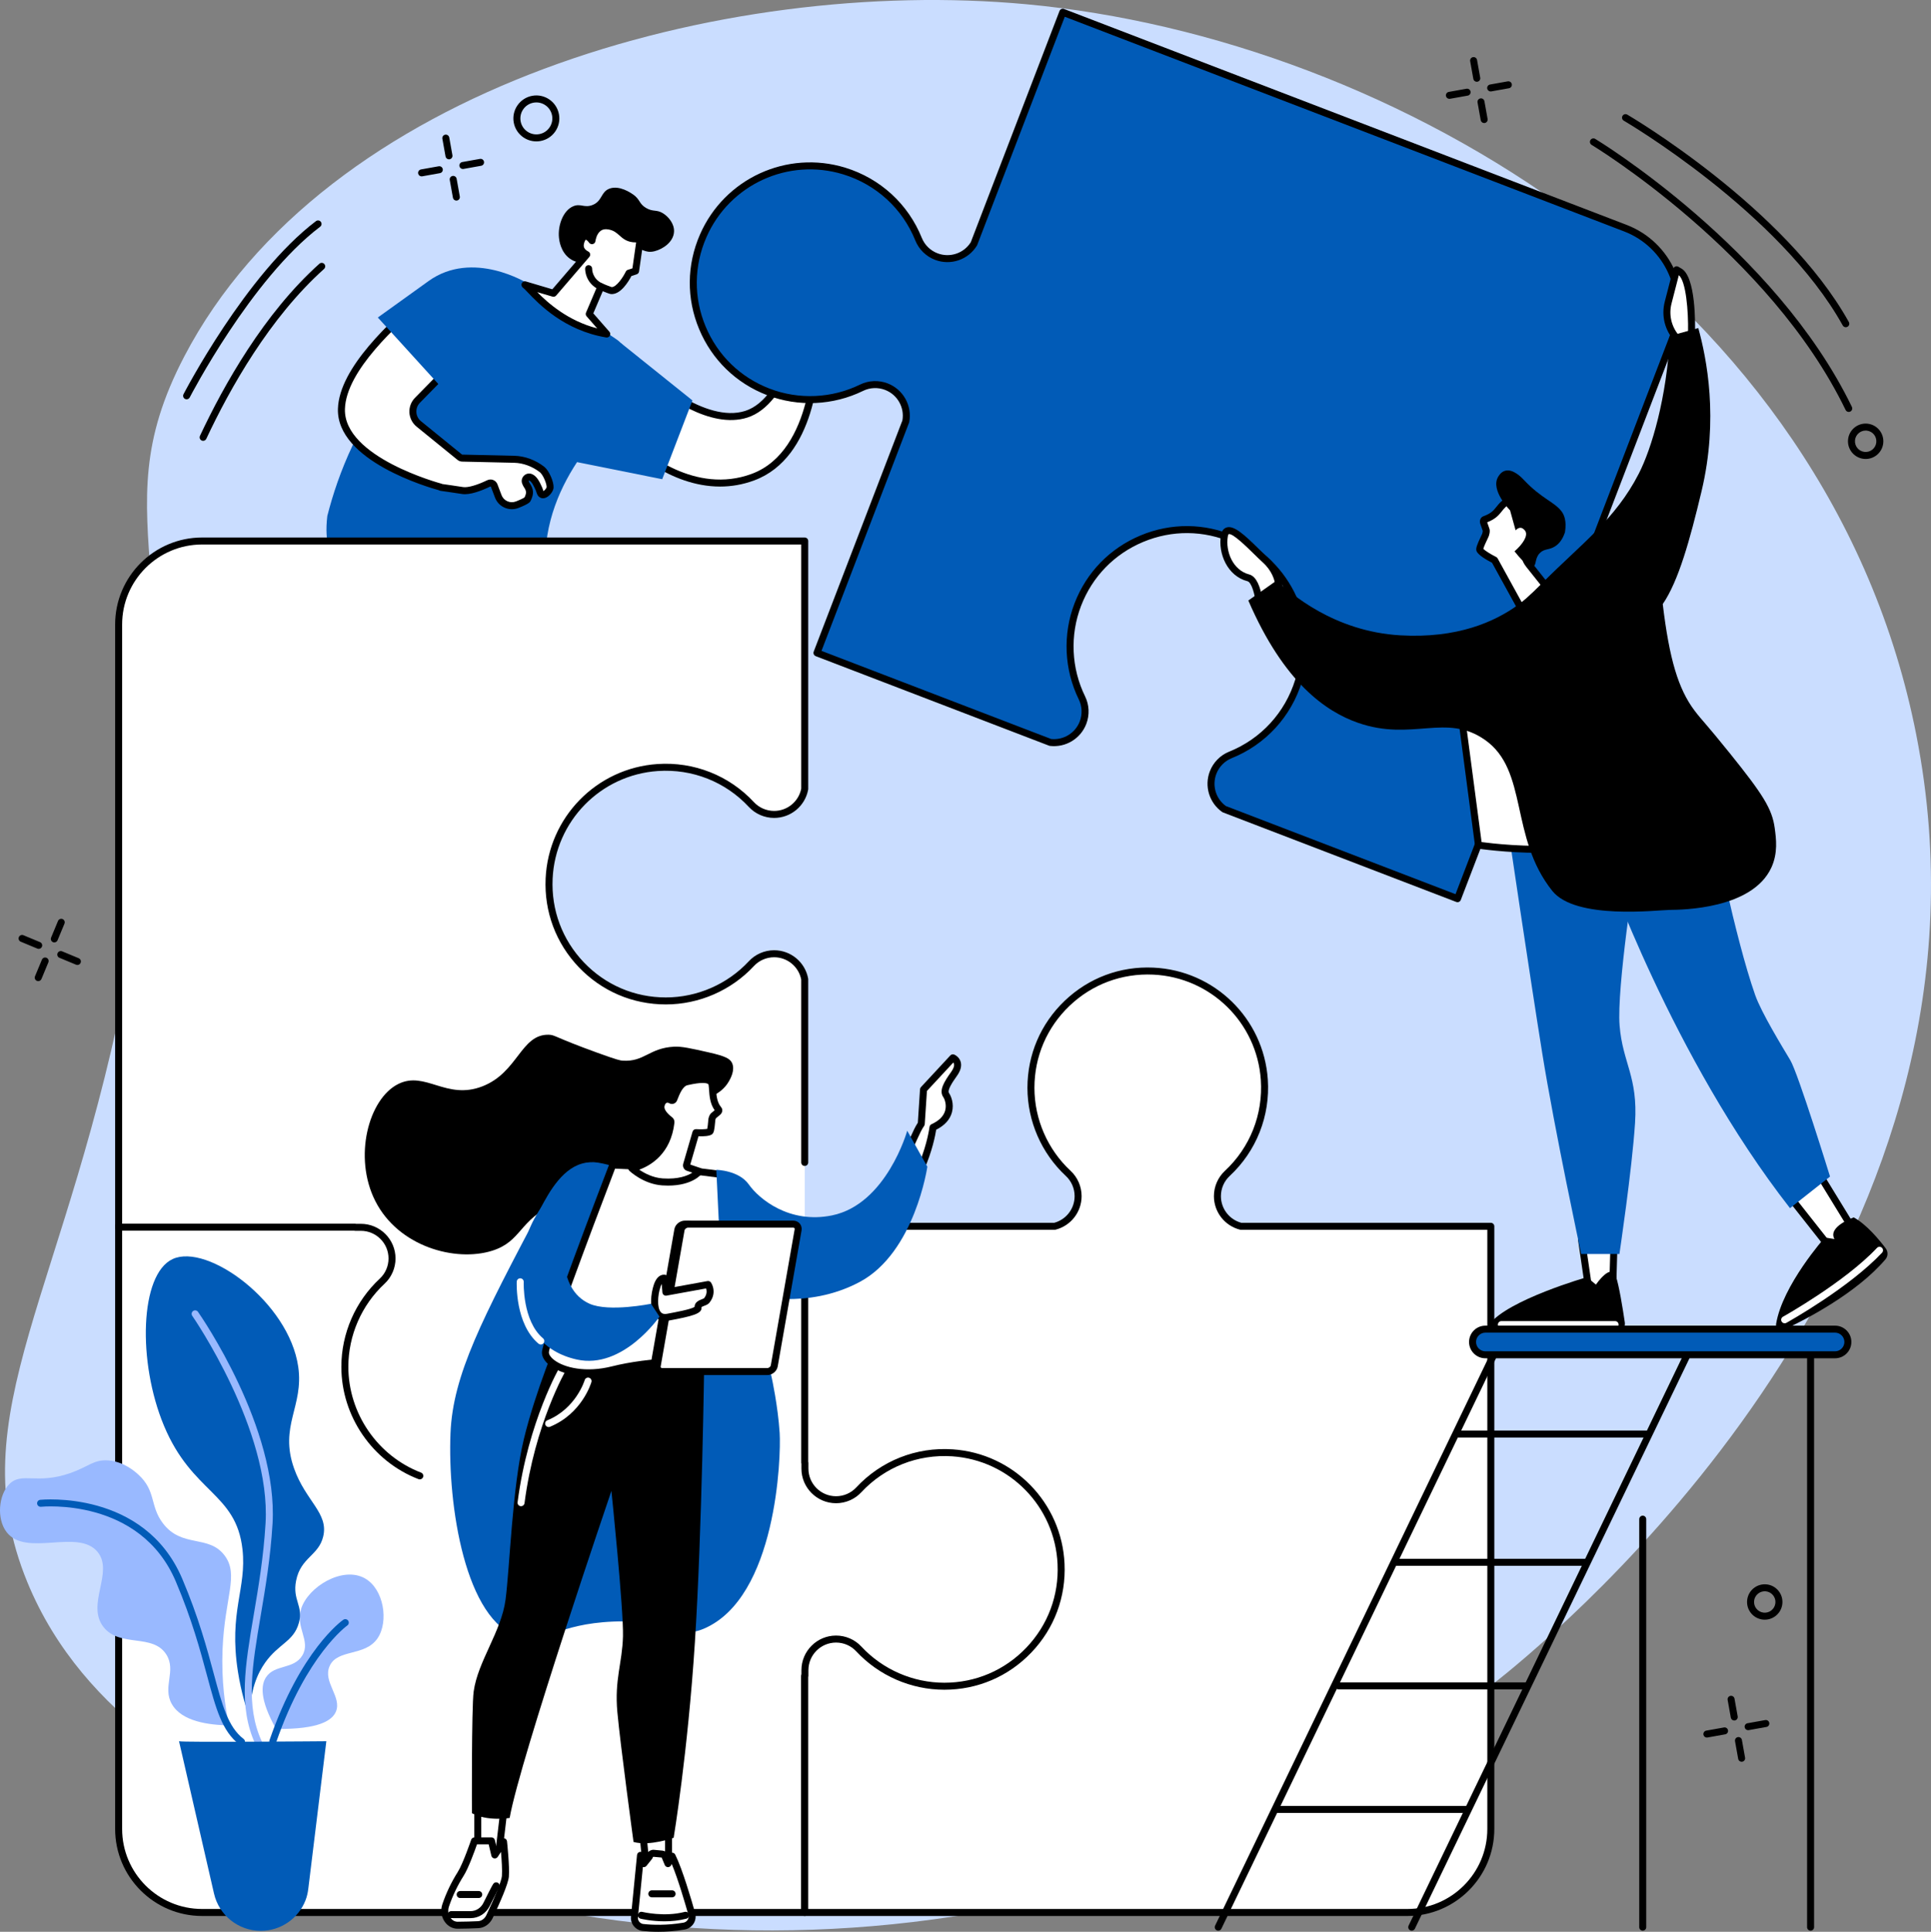 <?xml version="1.0" encoding="UTF-8"?> <svg xmlns="http://www.w3.org/2000/svg" id="Layer_2" viewBox="0 0 828.334 828.569"><rect x="0" y="0" width="828.334" height="828.569" fill="#808080" stroke="none"/><defs><style>.cls-1{fill:#fff;}.cls-2{fill:#015bb7;}.cls-3{fill:#caddff;}.cls-4{fill:#99b9ff;}</style></defs><g id="Illustration"><g id="Dedicated_team"><path class="cls-3" d="M822.028,315.21C784.853,126.102,597.799,16.399,440.266,1.821,309.755-10.256,139.311,37.48,79.068,152.847c-37.883,72.546,7.626,95.584-23.361,259.961-26.82,142.273-73.769,193.21-44.013,265.723,24.328,59.283,81.185,87.323,117.525,105.245,143.24,70.642,360.85,62.353,517.508-66.509,36.66-30.157,217.352-188.137,175.3-402.056Z"></path><g><g><g><path class="cls-1" d="M363.658,119.088l-19.021,15.881s-6.148,36.825-24.48,42.696-42.153-16.288-42.153-16.288l-7.029,29.16s24.024,24.54,52.079,14.09c28.055-10.45,27.096-55.593,27.096-55.593-.007,.032,6.998-.717,8.226-7.936,1.045-6.145-.557-9.312-.557-9.312,0,0,9.178-7.591,5.839-12.698Z"></path><path d="M308.888,208.691c-21.936,.002-38.782-16.898-38.985-17.105-.362-.369-.507-.898-.386-1.4l7.029-29.159c.124-.517,.515-.931,1.025-1.085,.509-.149,1.063-.024,1.454,.338,.231,.215,23.395,21.489,40.674,15.958,17.261-5.528,23.398-41.155,23.457-41.515,.059-.353,.243-.675,.518-.904l19.021-15.881c.329-.274,.759-.395,1.183-.332,.423,.062,.8,.304,1.034,.662,3.392,5.186-2.988,11.802-5.335,13.967,.463,1.534,1.042,4.612,.276,9.116-.965,5.677-5.045,7.87-7.39,8.673-.297,.102-.566,.186-.809,.255-.061,7.655-1.703,45.93-28.078,55.754-5.053,1.883-9.989,2.659-14.689,2.659Zm-36.254-18.64c3.803,3.55,25.462,22.27,49.896,13.17,26.723-9.954,26.129-53.715,26.121-54.156-.013-.633,.372-1.206,.964-1.432,.154-.06,.315-.092,.474-.098,.426-.053,5.812-.826,6.808-6.689,.934-5.49-.409-8.368-.423-8.396-.299-.621-.142-1.38,.388-1.819,1.762-1.461,5.917-5.691,6.013-8.935l-16.857,14.073c-.882,4.859-7.457,37.577-25.404,43.325-16.099,5.152-35.614-9.773-41.734-14.95l-6.245,25.907Z"></path></g><path d="M348.803,147.022c-.531,0-1.046-.282-1.318-.782-.397-.727-.129-1.638,.599-2.035,.024-.013,2.897-1.64,2.743-4.053-.114-1.794,.431-3.651,1.576-5.371,.265-.397,.447-.835,.542-1.291l-4.496,2.946c-.693,.454-1.623,.26-2.077-.433-.454-.693-.261-1.623,.432-2.077l6.622-4.339c.416-.273,.941-.32,1.399-.13,.459,.191,.793,.598,.893,1.085l.168,.827c.361,1.774,.01,3.575-.987,5.073-.542,.815-1.169,2.087-1.079,3.52,.274,4.33-4.114,6.774-4.301,6.877-.228,.124-.474,.183-.717,.183Z"></path></g><path class="cls-2" d="M222.969,120.651c9.317,3.202,12.718,5.309,41.544,24.952,7.046,4.801,9.924,19.25,6.261,26.948-6.619,5.429-38.56,32.701-36.79,70.836,.251,5.411,1.215,11.779,3.614,18.813-4.146,.492-10.235,.695-17.039-1.212-11.297-3.167-14.159-9.235-21.973-13.836-20.67-12.17-42.337,5.742-53.654-5.348-3.022-2.961-5.941-8.611-4.524-20.503,2.316-9.143,5.735-19.438,10.858-30.281,13.885-29.393,33.619-48.722,47.443-59.945,4.274-3.6,13.278-14.2,24.261-10.425Z"></path><path class="cls-2" d="M297.03,171.757s-18.065-14.501-30.747-24.66l-21.364,50.586,39.148,7.859,12.963-33.785Z"></path><g><path class="cls-1" d="M232.598,201.441c-.022-.018-.045-.036-.067-.054-3.341-2.616-7.68-4.292-11.892-4.389l-22.464-.512c-.349-.024-.683-.155-.955-.376l-17.577-14.284c-3.139-2.551-3.404-7.25-.57-10.137l15.879-16.179c.384-.391,.555-.943,.46-1.483l-5.401-30.732c-.239-1.361-1.915-1.883-2.882-.896-7.144,7.3-40.009,32.083-40.667,52.964-.697,22.138,42.407,33.512,42.407,33.512,0,0,.117,.138,.377,.176,0,0,5.831,.815,9.169,1.346,3.222,.513,8.557-1.773,11.245-3.067,.898-.432,1.971-.005,2.324,.927l1.75,4.62c1.236,3.264,4.904,4.87,8.152,3.591,2.174-.857,4.139-1.794,4.389-2.301,1.257-2.554,1.18-3.929-.391-6.232-.057-.083-.108-.174-.149-.266l-.295-.67c-.64-1.451,.879-2.905,2.304-2.21,1.558,.761,2.486,2.808,3.407,4.805,.298,.647,.49,1.592,.787,2.037,1.253,1.881,3.971-1.213,4.032-2.535,.099-2.125-1.726-6.293-3.37-7.654Z"></path><path d="M219.575,218.409c-1.068,0-2.134-.223-3.141-.669-1.908-.844-3.365-2.383-4.104-4.333l-1.75-4.62c-.021-.054-.058-.092-.11-.113-.055-.021-.108-.02-.161,.006-3.648,1.759-8.719,3.741-12.131,3.197-3.286-.523-9.083-1.333-9.141-1.342-.339-.048-.611-.159-.82-.283-4.034-1.1-43.96-12.559-43.255-34.937,.56-17.803,23.109-37.828,35.223-48.587,2.588-2.299,4.633-4.115,5.87-5.379,.842-.86,2.079-1.171,3.228-.817,1.151,.356,1.995,1.315,2.204,2.503l5.401,30.732c.178,1.013-.146,2.057-.867,2.792l-15.879,16.18c-1.071,1.092-1.613,2.533-1.527,4.06,.086,1.527,.787,2.898,1.974,3.863l17.576,14.284c.031,.025,.07,.041,.109,.043l22.398,.509c4.433,.102,9.092,1.818,12.783,4.709l.099,.079c1.985,1.642,4.033,6.289,3.913,8.878-.071,1.523-1.839,3.922-3.726,4.445-1.212,.335-2.351-.094-3.053-1.147-.283-.425-.455-.953-.621-1.464-.088-.27-.174-.547-.28-.776-.83-1.799-1.647-3.571-2.703-4.087-.042-.018-.129-.061-.231,.036-.099,.095-.062,.177-.043,.221l.295,.669c1.886,2.771,2.012,4.724,.513,7.767-.226,.46-.604,1.23-5.184,3.034-.927,.365-1.894,.548-2.859,.548Zm-9.177-12.748c.403,0,.806,.075,1.186,.228,.829,.331,1.486,1,1.803,1.836l1.75,4.62c.452,1.193,1.344,2.136,2.512,2.652,1.177,.521,2.485,.547,3.686,.073,2.281-.898,3.35-1.494,3.675-1.736,.939-1.957,.86-2.758-.366-4.555-.111-.166-.207-.336-.284-.512l-.293-.664c-.548-1.243-.271-2.654,.708-3.595,.98-.943,2.403-1.169,3.626-.569,2.017,.984,3.062,3.249,4.073,5.44,.205,.444,.334,.84,.447,1.19,.057,.176,.135,.414,.199,.579,.506-.277,1.276-1.23,1.355-1.658,.074-1.62-1.564-5.344-2.83-6.393l-.001-.001,.956-1.155-.974,1.142c-3.21-2.515-7.22-3.998-11.02-4.085l-22.464-.512c-.728-.048-1.35-.293-1.866-.711l-17.577-14.285c-1.824-1.482-2.945-3.677-3.077-6.023-.132-2.346,.736-4.652,2.382-6.33l15.879-16.179c.044-.045,.065-.109,.053-.172l-5.401-30.733c-.006-.033-.021-.121-.137-.156-.115-.037-.171,.023-.196,.05-1.311,1.339-3.39,3.185-6.022,5.523-11.777,10.459-33.697,29.927-34.217,46.438-.652,20.706,40.871,31.903,41.291,32.015l.511,.184c1.245,.175,6.012,.849,8.889,1.307,2.004,.317,5.878-.779,10.358-2.938,.437-.21,.913-.315,1.389-.315Z"></path></g><path class="cls-2" d="M162.071,136.185s13.061-9.352,21.68-15.577c19.128-13.814,42.626,.981,42.626,.981l-36.148,45.545-28.157-30.949Z"></path><g><path d="M250.045,112.845c-2.788-.267-4.48-1.117-5.588-1.907-4.005-2.855-4.56-7.881-4.672-8.888-.575-5.196,1.678-11.717,6.115-13.586,3.195-1.346,4.74,.893,8.369-.576,4.119-1.668,3.434-5.576,7.143-6.971,4.271-1.606,9.266,1.867,10.164,2.492,3.082,2.144,2.469,3.955,5.52,5.764,3.115,1.845,4.489,.562,7.31,2.316,2.241,1.393,4.898,4.394,4.729,7.894-.211,4.394-4.771,7.485-8.363,8.371-4.312,1.063-5.235-1.545-10.276-1.642-8.736-.168-11.507,7.588-20.451,6.733Z"></path><g><path class="cls-1" d="M252.761,134.68l5.001-11.744c.404,.195,3.907,1.633,4.382,1.681,3.84,.385,7.648-7.464,7.648-7.464l2.847-.918,1.984-13.901c-7.85,1.049-7.034-4.321-13.458-5.418-6.424-1.097-7.232,6.316-7.232,6.316,0,0-3.009-4.456-4.655,.132-1.243,3.465,.853,5.051,2.389,5.846l-14.231,16.577s-10.306-3.02-12.278-3.637c2.266,1.281,13.311,17.475,35.117,21.109l-7.514-8.579Z"></path><path d="M260.276,144.759c-.082,0-.165-.007-.247-.02-18.097-3.017-28.999-14.462-33.654-19.349-.787-.827-1.68-1.764-1.96-1.938-.642-.398-.91-1.226-.596-1.912,.314-.688,1.068-1.049,1.788-.821,1.588,.497,8.744,2.601,11.323,3.357l12.493-14.554c-2.603-2.183-2.146-5.023-1.557-6.665,.665-1.851,1.684-2.875,3.03-3.044,.832-.105,1.599,.164,2.245,.566,.494-1.266,1.319-2.719,2.682-3.747,1.541-1.162,3.423-1.562,5.595-1.193,3.195,.545,4.913,2.075,6.293,3.305,1.702,1.515,2.93,2.612,6.714,2.106,.467-.068,.934,.097,1.264,.431,.331,.333,.486,.803,.419,1.268l-1.984,13.9c-.081,.567-.478,1.04-1.024,1.216l-2.251,.726c-1.164,2.232-4.656,8.158-8.854,7.722-.533-.054-2.198-.704-3.437-1.213l-4.047,9.504,6.893,7.87c.417,.476,.49,1.165,.182,1.719-.268,.48-.773,.769-1.31,.769Zm-29.819-19.461c4.678,4.731,13.131,12.27,25.716,15.554l-4.54-5.184c-.379-.434-.477-1.046-.252-1.576l5.001-11.743c.161-.377,.469-.672,.853-.816,.384-.144,.811-.126,1.18,.054,.387,.185,3.306,1.371,3.939,1.543,.024,.002,.049,.002,.074,.002,1.907,0,4.694-3.911,6.015-6.633,.179-.368,.5-.647,.889-.773l1.955-.63,1.588-11.129c-.04,.001-.08,.001-.119,.001-3.689,0-5.455-1.572-7.04-2.984-1.318-1.174-2.456-2.188-4.803-2.588-1.338-.229-2.408-.024-3.272,.623-1.851,1.387-2.213,4.352-2.217,4.381-.072,.624-.525,1.139-1.135,1.288-.61,.143-1.248-.096-1.599-.615-.456-.665-1.163-1.257-1.429-1.281,.009,.015-.262,.221-.57,1.08-.676,1.883-.193,3.044,1.667,4.008,.407,.211,.695,.597,.783,1.046,.087,.45-.036,.915-.334,1.263l-14.23,16.577c-.384,.448-.994,.63-1.56,.463-.235-.069-3.437-1.008-6.558-1.929Z"></path></g><path d="M257.761,124.437c-.207,0-.418-.043-.619-.134-6.257-2.842-6.144-8.855-6.136-9.11,.026-.827,.734-1.515,1.546-1.452,.825,.025,1.474,.713,1.453,1.537-.003,.198-.007,4.302,4.377,6.293,.754,.343,1.088,1.232,.746,1.986-.251,.554-.796,.88-1.367,.88Z"></path></g></g><g><g><path class="cls-1" d="M455.158,670.773c-1.16-25.246-21.345-45.919-46.56-47.632-15.892-1.08-30.334,5.256-40.216,15.89-2.514,2.705-6.049,4.226-9.742,4.226-7.378,0-13.359-5.981-13.359-13.359v-2.48h-.081v-101.436h-101.436v.065h-2.479c-7.379,0-13.359,5.981-13.359,13.36,0,3.693,1.521,7.228,4.226,9.742,10.634,9.882,16.97,24.324,15.891,40.216-1.714,25.215-22.386,45.399-47.632,46.56-28.753,1.321-52.48-21.599-52.48-50.061,0-14.503,6.162-27.566,16.01-36.717,2.705-2.513,4.226-6.048,4.226-9.74,0-7.378-5.981-13.36-13.36-13.36h-2.478v-.065H50.89v258.492c0,19.783,16.037,35.819,35.819,35.819H345.2v-101.436h.081v-2.479c0-7.378,5.981-13.36,13.359-13.36,3.692,0,7.228,1.521,9.74,4.225,9.151,9.848,22.214,16.01,36.717,16.01,28.462,0,51.382-23.726,50.061-52.479Z"></path><path d="M345.2,821.793H86.709c-20.578,0-37.319-16.741-37.319-37.319v-258.492c0-.828,.671-1.5,1.5-1.5s1.5,.672,1.5,1.5v258.492c0,18.924,15.396,34.319,34.319,34.319H343.7v-99.936c0-.828,.671-1.5,1.5-1.5s1.5,.672,1.5,1.5v101.436c0,.828-.671,1.5-1.5,1.5Z"></path></g><g><path class="cls-1" d="M532.299,525.982c-5.781-1.47-10.063-6.694-10.063-12.933,0-3.692,1.522-7.228,4.227-9.742,10.634-9.882,16.97-24.324,15.89-40.216-1.714-25.215-22.386-45.399-47.632-46.56-28.753-1.321-52.478,21.599-52.478,50.061,0,14.503,6.162,27.566,16.01,36.717,2.704,2.513,4.225,6.048,4.225,9.74,0,6.239-4.282,11.463-10.063,12.933h-107.212v101.436h.081v2.48c0,7.378,5.981,13.359,13.359,13.359,3.693,0,7.229-1.522,9.742-4.226,9.882-10.634,24.324-16.97,40.216-15.89,25.215,1.713,45.399,22.386,46.56,47.632,1.321,28.753-21.599,52.479-50.061,52.479-14.503,0-27.565-6.162-36.717-16.01-2.513-2.704-6.048-4.225-9.74-4.225-7.378,0-13.359,5.981-13.359,13.36v2.479h-.081v101.436h258.492c19.782,0,35.819-16.037,35.819-35.819v-258.492h-107.213Z"></path><path d="M603.693,821.793H345.2c-.829,0-1.5-.672-1.5-1.5v-101.436c0-.171,.028-.335,.081-.487v-1.992c0-8.193,6.666-14.859,14.859-14.859,4.111,0,8.062,1.715,10.839,4.703,9.172,9.87,22.155,15.531,35.618,15.531,13.41,0,25.897-5.342,35.162-15.042,9.259-9.694,14.018-22.433,13.4-35.868-1.133-24.668-20.549-44.531-45.163-46.204-14.766-.992-28.98,4.617-39.016,15.415-2.779,2.99-6.73,4.705-10.841,4.705-8.193,0-14.859-6.666-14.859-14.859v-2.017c-.052-.146-.081-.302-.081-.464v-101.436c0-.828,.671-1.5,1.5-1.5h107.019c5.165-1.397,8.757-6.072,8.757-11.433,0-3.28-1.365-6.43-3.746-8.642-10.479-9.737-16.489-23.52-16.489-37.816,0-14.237,5.672-27.495,15.97-37.331,10.293-9.831,23.821-14.894,38.077-14.227,26.192,1.203,47.283,21.82,49.059,47.956,1.065,15.666-4.9,30.762-16.365,41.416-2.381,2.213-3.748,5.363-3.748,8.644,0,5.36,3.592,10.036,8.757,11.433h107.019c.829,0,1.5,.672,1.5,1.5v258.492c0,20.578-16.741,37.319-37.319,37.319Zm-256.992-3h256.992c18.924,0,34.319-15.396,34.319-34.319v-256.992h-105.713c-.124,0-.248-.016-.37-.046-6.591-1.676-11.194-7.592-11.194-14.387,0-4.11,1.715-8.062,4.706-10.841,10.799-10.035,16.417-24.256,15.414-39.016-1.673-24.613-21.537-44.029-46.204-45.163-13.433-.607-26.173,4.141-35.867,13.401-9.7,9.265-15.043,21.752-15.043,35.161,0,13.464,5.661,26.445,15.531,35.618,2.989,2.777,4.704,6.729,4.704,10.839,0,6.795-4.603,12.711-11.194,14.387-.121,.03-.245,.046-.37,.046h-105.712v99.473c.052,.146,.081,.302,.081,.464v2.481c0,6.539,5.32,11.859,11.859,11.859,3.28,0,6.43-1.366,8.644-3.748,10.654-11.466,25.748-17.441,41.416-16.364,26.136,1.775,46.753,22.866,47.956,49.059,.655,14.263-4.397,27.785-14.228,38.077-9.836,10.299-23.094,15.971-37.331,15.971-14.294,0-28.078-6.01-37.815-16.488-2.212-2.381-5.362-3.746-8.642-3.746-6.539,0-11.859,5.32-11.859,11.859v2.479c0,.171-.028,.335-.081,.487v99.449Z"></path></g><g><path class="cls-1" d="M282.116,329.203c15.892-1.08,30.334,5.256,40.216,15.89,2.514,2.705,6.05,4.226,9.742,4.226,6.542,0,11.976-4.705,13.126-10.915v-106.362H86.709c-19.782,0-35.819,16.037-35.819,35.82v258.491h101.436v.065h2.478c7.379,0,13.36,5.981,13.36,13.36,0,3.692-1.52,7.227-4.226,9.74-9.848,9.151-16.01,22.213-16.01,36.717,0,28.462,23.727,51.381,52.48,50.061,25.246-1.16,45.918-21.345,47.632-46.56,1.079-15.892-5.257-30.334-15.891-40.216-2.704-2.514-4.226-6.049-4.226-9.742,0-7.378,5.98-13.36,13.359-13.36h2.479v-.065h101.436v-106.361c-1.15-6.209-6.584-10.915-13.126-10.915-3.692,0-7.228,1.52-9.74,4.225-9.151,9.848-22.214,16.01-36.717,16.01-28.462,0-51.382-23.726-50.06-52.478,1.16-25.247,21.345-45.919,46.56-47.632Z"></path><path d="M180.079,634.534c-.179,0-.36-.032-.538-.1-19.805-7.607-33.111-26.977-33.111-48.198,0-14.296,6.01-28.079,16.489-37.816,2.381-2.213,3.747-5.362,3.747-8.642,0-6.54-5.32-11.86-11.86-11.86h-2.478c-.152,0-.298-.022-.437-.065H50.89c-.829,0-1.5-.672-1.5-1.5V267.863c0-20.578,16.741-37.32,37.319-37.32H345.2c.829,0,1.5,.672,1.5,1.5v106.362c0,.092-.008,.184-.025,.273-1.304,7.034-7.444,12.141-14.601,12.141-4.111,0-8.062-1.715-10.841-4.705-10.035-10.8-24.252-16.416-39.016-15.415-24.613,1.673-44.029,21.536-45.163,46.204-.618,13.435,4.142,26.174,13.4,35.868,9.265,9.7,21.752,15.042,35.162,15.042,13.463,0,26.446-5.661,35.618-15.531,2.777-2.988,6.728-4.703,10.839-4.703,7.157,0,13.297,5.106,14.601,12.141,.017,.09,.025,.182,.025,.273v78.601c0,.828-.671,1.5-1.5,1.5s-1.5-.672-1.5-1.5v-78.459c-1.091-5.545-5.96-9.556-11.626-9.556-3.28,0-6.43,1.365-8.642,3.746-9.738,10.479-23.521,16.488-37.815,16.488-14.237,0-27.495-5.672-37.331-15.971-9.831-10.292-14.883-23.814-14.228-38.076,1.204-26.193,21.82-47.284,47.956-49.06,15.663-1.072,30.761,4.9,41.416,16.364,2.213,2.382,5.364,3.748,8.644,3.748,5.667,0,10.535-4.011,11.626-9.556v-104.721H86.709c-18.924,0-34.319,15.396-34.319,34.32v256.991h99.937c.152,0,.298,.022,.436,.065h2.042c8.194,0,14.86,6.666,14.86,14.86,0,4.11-1.715,8.061-4.705,10.839-9.87,9.172-15.531,22.153-15.531,35.618,0,19.988,12.533,38.232,31.188,45.397,.773,.297,1.159,1.165,.862,1.939-.23,.597-.798,.962-1.401,.962Z"></path></g></g><g><g><path class="cls-2" d="M697.227,97.855L455.892,5.252l-38.103,99.302c-3.298,5.385-10.057,7.831-16.165,5.488-3.447-1.323-6.204-4.011-7.582-7.436-5.417-13.468-16.63-24.558-31.854-29.243-24.155-7.433-50.406,4.636-60.533,27.791-11.534,26.371,1.365,56.733,27.938,66.929,13.54,5.196,27.943,4.122,40.015-1.794,3.315-1.625,7.16-1.778,10.607-.455,6.108,2.344,9.495,8.684,8.345,14.893l-38.103,99.301,100.096,38.408c5.924,.699,11.794-2.645,14.029-8.47,1.323-3.447,1.169-7.292-.455-10.607-5.916-12.071-6.989-26.474-1.794-40.015,10.196-26.572,40.558-39.472,66.929-27.938,23.155,10.127,35.224,36.378,27.791,60.533-4.685,15.224-15.774,26.438-29.242,31.855-3.426,1.378-6.113,4.134-7.436,7.581-2.235,5.825-.108,12.236,4.762,15.68l100.097,38.408,92.603-241.335c7.087-18.47-2.14-39.188-20.61-46.274Z"></path><path d="M625.234,386.965c-.182,0-.364-.033-.538-.1l-100.097-38.409c-.116-.045-.227-.103-.328-.176-5.553-3.925-7.731-11.098-5.297-17.441,1.472-3.838,4.489-6.912,8.277-8.435,13.678-5.5,24.017-16.765,28.368-30.904,7.255-23.578-4.334-48.821-26.958-58.718-12.322-5.389-25.92-5.509-38.288-.337-12.375,5.175-21.836,14.919-26.64,27.438-4.823,12.57-4.189,26.72,1.74,38.818,1.795,3.664,1.98,7.967,.508,11.805-2.435,6.345-8.85,10.221-15.605,9.422-.123-.015-.245-.044-.362-.089l-100.096-38.408c-.773-.297-1.16-1.164-.863-1.938l38.052-99.17c.968-5.568-2.141-11.057-7.431-13.087-3.062-1.175-6.492-1.028-9.41,.401-12.846,6.294-27.867,6.968-41.213,1.848-13.292-5.101-23.638-15.146-29.132-28.284-5.491-13.131-5.364-27.566,.357-40.646,10.508-24.023,37.312-36.327,62.35-28.624,15.007,4.618,26.964,15.596,32.804,30.117,1.213,3.017,3.666,5.42,6.727,6.595,5.291,2.027,11.273,.03,14.278-4.757L454.491,4.715c.143-.372,.427-.671,.79-.833,.363-.163,.776-.173,1.148-.03l241.335,92.603c19.212,7.372,28.845,29,21.473,48.212l-92.603,241.335c-.143,.372-.427,.671-.79,.833-.194,.087-.402,.13-.61,.13Zm-99.379-41.24l98.516,37.803,92.066-239.935c6.779-17.668-2.079-37.558-19.747-44.337L456.755,7.19l-37.566,97.902c-.033,.086-.073,.168-.121,.246-3.738,6.102-11.3,8.668-17.982,6.104-3.837-1.472-6.912-4.488-8.435-8.276-5.501-13.678-16.765-24.019-30.904-28.369-23.577-7.254-48.822,4.335-58.718,26.959-5.39,12.322-5.509,25.92-.338,38.287,5.175,12.376,14.919,21.837,27.439,26.641,12.57,4.822,26.719,4.188,38.818-1.74,3.664-1.795,7.966-1.98,11.805-.509,6.682,2.564,10.586,9.531,9.283,16.566-.017,.09-.042,.179-.075,.264l-37.565,97.901,98.515,37.802c5.314,.547,10.351-2.532,12.271-7.537,1.174-3.062,1.028-6.492-.402-9.41-6.295-12.846-6.968-27.867-1.847-41.213,5.1-13.292,15.145-23.637,28.283-29.131,13.131-5.491,27.567-5.366,40.648,.357,24.022,10.507,36.328,37.311,28.623,62.349-4.618,15.009-15.595,26.966-30.116,32.805-3.017,1.214-5.42,3.665-6.595,6.726-1.92,5.005-.242,10.657,4.08,13.812Z"></path></g><g><g><g><polygon class="cls-1" points="692.339 533.675 691.746 554.691 681.779 554.691 678.43 531.714 692.339 533.675"></polygon><path d="M691.746,556.192h-9.966c-.745,0-1.377-.547-1.484-1.283l-3.349-22.978c-.068-.468,.088-.94,.421-1.275,.333-.334,.804-.493,1.272-.427l13.908,1.961c.756,.106,1.312,.765,1.29,1.527l-.593,21.017c-.023,.812-.688,1.458-1.5,1.458Zm-8.669-3h7.21l.514-18.219-10.598-1.494,2.873,19.713Z"></path></g><path d="M640.898,571.927h51.71c2.693,0,4.76-2.147,4.368-4.811-.89-6.045-2.461-15.734-3.816-19.736-2.024-5.978-8.567,3.606-8.567,3.606l-3.832-3.196s-34.078,9.757-41.903,20.266c-1.26,1.692-.07,3.871,2.04,3.871Z"></path><path class="cls-1" d="M692.816,569.644h-48.766c-.829,0-1.5-.672-1.5-1.5s.671-1.5,1.5-1.5h48.766c.829,0,1.5,.672,1.5,1.5s-.671,1.5-1.5,1.5Z"></path><g><polygon class="cls-1" points="766.226 511.327 785.178 535.331 795.209 527.812 778.983 501.332 766.226 511.327"></polygon><path d="M785.179,536.831c-.444,0-.883-.196-1.178-.57l-18.953-24.005c-.247-.314-.359-.712-.312-1.107,.047-.397,.251-.757,.564-1.003l12.757-9.994c.336-.264,.769-.371,1.191-.296,.421,.076,.79,.328,1.013,.692l16.226,26.48c.405,.66,.24,1.52-.379,1.984l-10.03,7.519c-.27,.202-.585,.3-.899,.3Zm-16.843-25.253l17.113,21.676,7.767-5.822-14.633-23.881-10.247,8.027Z"></path></g><path d="M765.144,570.391c8.687-4.056,31.034-15.413,43.663-30.246,1.138-1.336,1.165-3.288,.11-4.69-2.69-3.578-8.144-10.207-13.709-13.286,0,0-11.323,3.937-8.287,9.276l-4.127-.664s-18.239,20.493-20.919,37.168c-.293,1.825,1.593,3.224,3.268,2.442Z"></path><path class="cls-1" d="M765.567,567.58c-.527,0-1.038-.277-1.312-.77-.403-.724-.143-1.638,.581-2.04,.264-.146,26.535-14.85,40.323-29.524,.567-.603,1.516-.634,2.121-.066,.604,.566,.633,1.517,.066,2.12-14.111,15.018-39.957,29.482-41.05,30.091-.231,.129-.481,.189-.728,.189Z"></path><path class="cls-2" d="M646.968,355.803s9.278,62.804,14.587,95.83c5.309,33.026,16.723,86.229,16.723,86.229h16.399s5.402-36.131,6.701-56.157c1.299-20.026-5.31-25.686-6.622-41.803-1.311-16.118,6.881-68.222,6.881-68.222l-24.302-23.751-30.367,7.875Z"></path><path class="cls-2" d="M688.145,369.695s29.088,83.696,79.706,148.507l17.17-13.557s-13.634-44.158-17.008-49.838-12.414-20.362-15.124-28.078c-8.793-25.032-18.118-72.778-18.118-72.778l-46.626,15.743Z"></path></g><g><g><path class="cls-1" d="M655.892,242.216c-2.29-2.925-1.55-4.5-1.056-4.56,.457-.056,3.265-1.038,4.181-1.665,2.184-1.493,3.127-3.915,2.105-5.409-.547-.8-1.547-1.168-2.692-1.112,.747-3.579-.086-5.432-.65-8.022-1.944-8.928-9.642-8.049-12.72-5.302-2.686,2.397-2.795,4.725-8.226,6.693-.52,.189-.599,.931-.39,1.441l1.012,2.887c.235,.572-.04,1.877-.302,2.445-.81,1.757-2.667,5.416-2.364,6.205,.59,1.538,6.33,4.424,6.33,4.424l10.917,19.844c-.851,3.324-3.011,4.99-4.577,5.786-.966,.491,1.485,2.675,2.329,3.356,1.589,1.284,0,0,6.66,3.301,8.812,4.367,20.257-6.496,20.257-6.496,0,0-2.752-.749-20.814-23.817Z"></path><path d="M661.032,275.067c-1.768,0-3.542-.35-5.249-1.195-3.275-1.623-4.521-2.118-5.12-2.356-.818-.325-.942-.414-1.817-1.122-3.279-2.648-3.142-3.948-3.097-4.376,.067-.643,.443-1.185,1.031-1.483,1.254-.638,2.86-1.888,3.643-4.269l-10.395-18.895c-2.37-1.219-5.984-3.309-6.639-5.014-.416-1.085,.128-2.562,1.972-6.455,.16-.338,.308-.649,.431-.916,.149-.324,.29-1.087,.247-1.337l-1.01-2.871c-.268-.645-.267-1.478,.031-2.15,.251-.567,.7-.992,1.263-1.196,3.346-1.213,4.377-2.511,5.571-4.014,.581-.732,1.238-1.56,2.168-2.389,1.878-1.676,5.47-2.974,8.914-1.855,2.227,.723,5.122,2.69,6.27,7.957,.1,.461,.209,.896,.316,1.324,.412,1.649,.836,3.345,.59,5.719,.925,.273,1.693,.808,2.209,1.565,.77,1.126,.883,2.619,.309,4.095-.506,1.301-1.502,2.508-2.806,3.398-.846,.578-2.829,1.347-4.028,1.712,.061,.397,.311,1.167,1.237,2.349,16.121,20.589,19.886,23.157,20.23,23.366,.424,.183,.744,.554,.858,1.01,.132,.525-.029,1.081-.422,1.454-.41,.39-8.487,7.945-16.707,7.946Zm-11.855-8.461c.378,.419,.938,.955,1.556,1.454q.617,.499,1.04,.667c.636,.253,1.958,.779,5.343,2.457,6.132,3.039,14.082-2.547,17.21-5.083-3.465-3.082-10.34-11.116-19.615-22.961-2.277-2.909-2.019-4.788-1.663-5.649,.307-.743,.908-1.238,1.607-1.324,.452-.093,2.851-.958,3.518-1.413,.797-.545,1.418-1.278,1.703-2.01,.099-.255,.299-.893,.01-1.315-.314-.461-1.067-.475-1.381-.461-.472,.023-.912-.171-1.213-.523-.302-.354-.422-.826-.328-1.281,.539-2.584,.164-4.084-.311-5.982-.114-.456-.23-.922-.337-1.413-.668-3.068-2.143-5.054-4.264-5.742-2.216-.719-4.691,.079-5.99,1.239-.738,.658-1.262,1.317-1.816,2.017-1.286,1.619-2.614,3.29-6.3,4.742l.928,2.646c.453,1.097-.041,2.886-.355,3.568-.127,.276-.279,.598-.444,.946-.488,1.029-1.579,3.331-1.784,4.226,.595,.68,3.048,2.254,5.505,3.49,.271,.136,.494,.352,.641,.617l10.917,19.845c.184,.334,.233,.726,.139,1.095-.81,3.161-2.633,5.045-4.314,6.148Zm27.949-2.014l.001,.001-.001-.001Zm-.004-.001l.002,.001-.002-.001Zm-.003-.001l.003,.001-.003-.001Zm-.003-.001l.002,.001-.002-.001Zm-.003-.001l.003,.001-.003-.001Zm-.003,0h0Zm-.003-.001h0Zm-.003-.001l.003,.001-.003-.001Zm-.003-.001l.002,.001-.002-.001Z"></path></g><path d="M647.766,218.895s-8.501-8.629-5.139-14.332c.295-.501,1.2-2.075,2.907-2.61,3.506-1.099,7.364,3.046,8.228,3.964,7.497,7.96,12.976,9.315,16.074,13.389,1.124,1.478,2.259,4.095,1.494,8.957-1.106,3.397-2.766,5.064-4.078,5.958-2.693,1.835-4.721,.963-6.72,2.996-2.246,2.284-1.353,5.082-2.797,5.707-1.118,.484-3.323-.47-8.05-6.446,3.65-3.202,5.667-6.553,4.748-8.468-.261-.543-1.065-1.507-2.021-1.617-1.263-.146-2.26,1.098-2.26,1.098l-2.386-8.595Z"></path></g><g><g><path class="cls-1" d="M719.44,145.274c-3.823-4.176-5.276-10.001-3.861-15.483l3.633-14.081,1.151,.676c6.002,2.897,5.228,27.253,5.228,27.253l-6.151,1.635Z"></path><path d="M719.441,146.775c-.415,0-.818-.173-1.106-.487-4.182-4.567-5.754-10.874-4.208-16.871l3.633-14.08c.118-.456,.442-.83,.877-1.011,.434-.179,.929-.146,1.335,.092l1.104,.648c6.486,3.263,6.148,24.404,6.014,28.621-.021,.662-.474,1.231-1.113,1.401l-6.15,1.636c-.128,.034-.257,.051-.386,.051Zm.721-28.741l-3.13,12.133c-1.218,4.72-.122,9.67,2.93,13.418l4.159-1.106c.18-9.223-.904-21.884-3.958-24.444Z"></path></g><g><path class="cls-1" d="M626.931,307.317l7.281,55.187s18.989,2.933,38.356,1.313c0,0-24.582-58.136-45.637-56.499Z"></path><path d="M660.327,365.8c-14.392,0-26.194-1.791-26.344-1.815-.659-.102-1.171-.626-1.258-1.286l-7.281-55.187c-.054-.408,.062-.82,.322-1.141,.259-.32,.639-.519,1.049-.551,21.875-1.716,46.114,54.996,47.135,57.411,.188,.442,.151,.948-.098,1.36-.249,.411-.68,.679-1.159,.719-4.191,.351-8.379,.488-12.366,.488Zm-24.777-4.623c4.133,.556,19.198,2.351,34.792,1.303-4.319-9.653-24.386-52.369-41.701-53.668l6.909,52.365Z"></path></g><g><path class="cls-1" d="M548.512,251.011s-.103-5.764-5.927-11.007c-5.823-5.243-16.171-17.423-17.372-10.166-1.201,7.256,2.549,16.006,10.283,18.006,3.808,.985,4.683,10.917,4.683,10.917l8.333-7.75Z"></path><path d="M540.178,260.261c-.181,0-.363-.033-.538-.1-.535-.205-.906-.697-.957-1.269-.331-3.723-1.754-9.129-3.564-9.597-8.677-2.244-12.666-11.975-11.387-19.704,.37-2.236,1.509-3.052,2.399-3.342,3.145-1.023,7.479,2.925,13.734,9.071,1.35,1.326,2.625,2.579,3.722,3.566,6.237,5.615,6.418,11.834,6.423,12.097,.007,.426-.167,.835-.478,1.125l-8.334,7.75c-.282,.263-.649,.401-1.022,.401Zm-12.883-31.192c-.085,0-.163,.011-.233,.034-.043,.014-.246,.232-.369,.98-1.064,6.427,2.143,14.49,9.178,16.31,3.314,.856,4.78,5.877,5.401,9.304l5.678-5.281c-.214-1.52-1.165-5.511-5.369-9.296-1.146-1.031-2.443-2.307-3.817-3.657-2.814-2.765-8.541-8.393-10.469-8.393Z"></path></g><path d="M547.686,248.96c-4.064,2.868-8.127,5.737-12.19,8.605,15.301,35.465,33.479,47.719,47.014,52.446,23.298,8.136,37.742-4.319,54.416,7.29,18.8,13.088,10.538,41.792,28.956,64.814,10.033,12.541,45.169,8.204,50.362,8.155,5.294-.051,35.367-.338,43.601-18.133,2.897-6.263,2.059-12.468,1.458-16.917-1.119-8.283-4.983-14.389-19.324-32.21-10.459-12.996-11.898-14.012-15.093-18.249-6.943-9.205-10.802-22.061-13.624-45.667,6.74-9.818,11.64-27.407,16.651-48.434,7.398-31.051,2.175-56.992-1.401-69.95-4.062,1.127-8.125,2.255-12.187,3.382-1.296,26.509-7.904,48.45-13.312,59.002-10.114,19.737-24.788,30.228-41.121,46.668-6.502,6.545-9.073,8.511-10.723,9.706-9.899,7.161-25.945,14.476-50.582,13.03-28.417-1.668-47.173-18.089-52.9-23.537Z"></path></g></g></g><g><path d="M522.589,828.094c-.218,0-.44-.048-.65-.148-.746-.359-1.06-1.256-.701-2.002l118.165-245.444c.359-.747,1.256-1.058,2.002-.701,.746,.359,1.06,1.256,.701,2.002l-118.165,245.444c-.258,.537-.794,.85-1.353,.85Z"></path><path d="M605.589,828.094c-.218,0-.44-.048-.65-.148-.746-.359-1.06-1.256-.701-2.002l118.165-245.444c.36-.747,1.256-1.058,2.002-.701,.746,.359,1.06,1.256,.701,2.002l-118.165,245.444c-.258,.537-.794,.85-1.353,.85Z"></path><g><path class="cls-2" d="M792.679,575.594c0,3.038-2.462,5.5-5.5,5.5h-150c-3.038,0-5.5-2.462-5.5-5.5s2.462-5.5,5.5-5.5h150c3.038,0,5.5,2.462,5.5,5.5Z"></path><path d="M787.178,582.594h-150c-3.86,0-7-3.141-7-7s3.14-7,7-7h150c3.86,0,7,3.141,7,7s-3.14,7-7,7Zm-150-11c-2.206,0-4,1.794-4,4s1.794,4,4,4h150c2.206,0,4-1.794,4-4s-1.794-4-4-4h-150Z"></path></g><path d="M776.678,828.094c-.829,0-1.5-.672-1.5-1.5v-245c0-.828,.671-1.5,1.5-1.5s1.5,.672,1.5,1.5v245c0,.828-.671,1.5-1.5,1.5Z"></path><path d="M704.678,828.094c-.829,0-1.5-.672-1.5-1.5v-175c0-.828,.671-1.5,1.5-1.5s1.5,.672,1.5,1.5v175c0,.828-.671,1.5-1.5,1.5Z"></path><path d="M706.178,616.594h-81c-.829,0-1.5-.672-1.5-1.5s.671-1.5,1.5-1.5h81c.829,0,1.5,.672,1.5,1.5s-.671,1.5-1.5,1.5Z"></path><path d="M680.178,671.594h-81c-.829,0-1.5-.672-1.5-1.5s.671-1.5,1.5-1.5h81c.829,0,1.5,.672,1.5,1.5s-.671,1.5-1.5,1.5Z"></path><path d="M655.178,724.594h-81c-.829,0-1.5-.672-1.5-1.5s.671-1.5,1.5-1.5h81c.829,0,1.5,.672,1.5,1.5s-.671,1.5-1.5,1.5Z"></path><path d="M629.178,777.594h-81c-.829,0-1.5-.672-1.5-1.5s.671-1.5,1.5-1.5h81c.829,0,1.5,.672,1.5,1.5s-.671,1.5-1.5,1.5Z"></path></g><g><path d="M87.134,189.076c-.213,0-.43-.045-.636-.142-.75-.351-1.073-1.245-.721-1.995,10.296-21.958,27.541-52.589,51.222-73.814,.616-.554,1.565-.502,2.118,.116,.553,.616,.501,1.565-.116,2.118-23.304,20.889-40.329,51.148-50.508,72.853-.255,.544-.795,.863-1.359,.863Z"></path><path d="M80.051,171.268c-.231,0-.465-.054-.685-.166-.737-.38-1.026-1.284-.647-2.021,.263-.512,26.702-51.458,56.806-74.228,.659-.501,1.601-.37,2.101,.291s.369,1.602-.291,2.102c-29.565,22.363-55.688,72.703-55.948,73.209-.266,.517-.791,.813-1.335,.813Z"></path></g><g><path d="M230.073,60.647c-4.68,0-8.844-3.355-9.697-8.12-.957-5.351,2.617-10.481,7.966-11.438,5.346-.959,10.48,2.616,11.438,7.965,.464,2.592-.109,5.209-1.614,7.369-1.505,2.161-3.761,3.606-6.352,4.069-.584,.104-1.167,.155-1.74,.155Zm.007-16.713c-.4,0-.804,.035-1.21,.107-3.721,.666-6.207,4.235-5.541,7.957,.666,3.721,4.239,6.2,7.956,5.54,1.803-.322,3.372-1.327,4.418-2.83,1.046-1.503,1.445-3.323,1.123-5.126-.593-3.314-3.49-5.649-6.746-5.649Z"></path><g><path d="M192.595,68.339c-.712,0-1.345-.51-1.475-1.235l-1.359-7.597c-.146-.815,.397-1.596,1.212-1.741,.812-.145,1.595,.397,1.741,1.212l1.359,7.597c.146,.815-.397,1.596-1.212,1.741-.089,.016-.178,.023-.266,.023Z"></path><path d="M195.762,86.037c-.712,0-1.345-.51-1.475-1.235l-1.359-7.598c-.146-.817,.397-1.596,1.212-1.741,.811-.142,1.595,.397,1.741,1.212l1.359,7.598c.146,.816-.397,1.596-1.212,1.741-.089,.016-.178,.024-.266,.024Z"></path><path d="M180.851,75.652c-.712,0-1.345-.51-1.475-1.235-.146-.816,.397-1.596,1.212-1.741l7.597-1.359c.812-.144,1.595,.396,1.741,1.212,.146,.816-.397,1.596-1.212,1.741l-7.597,1.359c-.089,.016-.178,.023-.266,.023Z"></path><path d="M198.549,72.485c-.712,0-1.345-.51-1.475-1.235-.146-.816,.397-1.596,1.212-1.741l7.597-1.359c.814-.142,1.595,.396,1.741,1.212,.146,.816-.397,1.596-1.212,1.741l-7.597,1.359c-.089,.016-.178,.023-.266,.023Z"></path></g></g><g><g><path d="M743.933,737.955c-.712,0-1.345-.51-1.475-1.235l-1.359-7.598c-.146-.816,.397-1.596,1.212-1.741,.814-.145,1.595,.397,1.741,1.212l1.359,7.598c.146,.816-.397,1.596-1.212,1.741-.089,.016-.178,.023-.266,.023Z"></path><path d="M747.1,755.652c-.712,0-1.345-.51-1.475-1.235l-1.359-7.598c-.146-.816,.397-1.596,1.212-1.741,.813-.143,1.595,.397,1.741,1.212l1.359,7.598c.146,.817-.397,1.596-1.212,1.741-.089,.016-.178,.023-.266,.023Z"></path><path d="M732.189,745.268c-.712,0-1.345-.51-1.475-1.235-.146-.816,.397-1.596,1.212-1.741l7.597-1.359c.814-.144,1.595,.397,1.741,1.212,.146,.816-.397,1.596-1.212,1.741l-7.597,1.359c-.089,.016-.178,.023-.266,.023Z"></path><path d="M749.887,742.102c-.712,0-1.345-.51-1.475-1.235-.146-.816,.397-1.596,1.212-1.741l7.597-1.359c.811-.144,1.595,.397,1.741,1.212,.146,.816-.397,1.596-1.212,1.741l-7.597,1.359c-.089,.016-.178,.023-.266,.023Z"></path></g><g><path d="M23.306,404.218c-.192,0-.387-.037-.576-.115-.765-.318-1.127-1.196-.808-1.961l2.964-7.126c.318-.765,1.197-1.125,1.961-.809,.765,.318,1.127,1.196,.809,1.961l-2.964,7.126c-.24,.576-.798,.924-1.385,.924Z"></path><path d="M16.401,420.818c-.192,0-.387-.037-.576-.115-.765-.318-1.127-1.196-.809-1.961l2.964-7.126c.318-.765,1.197-1.126,1.961-.809,.765,.318,1.127,1.196,.809,1.961l-2.964,7.126c-.24,.576-.798,.924-1.385,.924Z"></path><path d="M16.599,406.984c-.192,0-.387-.037-.576-.115l-7.126-2.964c-.765-.318-1.127-1.196-.809-1.961,.318-.765,1.195-1.125,1.961-.809l7.126,2.964c.765,.318,1.127,1.196,.809,1.961-.24,.576-.797,.924-1.385,.924Z"></path><path d="M33.199,413.89c-.192,0-.387-.037-.576-.115l-7.126-2.964c-.765-.318-1.127-1.196-.809-1.961,.318-.764,1.196-1.125,1.961-.809l7.126,2.964c.765,.318,1.127,1.196,.809,1.961-.24,.576-.797,.924-1.385,.924Z"></path></g><path d="M757.023,694.711c-.263,0-.528-.014-.794-.041-2.017-.211-3.83-1.194-5.106-2.77-1.276-1.574-1.863-3.552-1.652-5.568,.21-2.016,1.194-3.829,2.769-5.106,1.574-1.276,3.554-1.858,5.568-1.653,2.016,.211,3.83,1.194,5.106,2.769,1.276,1.574,1.863,3.552,1.652,5.568-.408,3.894-3.71,6.8-7.543,6.8Zm-.013-12.179c-1.048,0-2.057,.355-2.882,1.024-.952,.772-1.547,1.868-1.674,3.088-.127,1.219,.228,2.415,.999,3.367,.772,.952,1.869,1.547,3.087,1.674,2.514,.28,4.779-1.57,5.043-4.087,.127-1.219-.228-2.415-1-3.367-.772-.952-1.869-1.547-3.087-1.674-.163-.018-.325-.025-.486-.025Z"></path></g><g><path d="M633.487,35.083c-.712,0-1.345-.51-1.475-1.235l-1.359-7.597c-.146-.815,.397-1.596,1.212-1.741,.811-.144,1.595,.397,1.741,1.212l1.359,7.597c.146,.815-.397,1.596-1.212,1.741-.089,.016-.178,.024-.266,.024Z"></path><path d="M636.654,52.781c-.712,0-1.345-.51-1.475-1.235l-1.359-7.598c-.146-.816,.397-1.596,1.212-1.741,.814-.143,1.595,.397,1.741,1.212l1.359,7.598c.146,.816-.397,1.596-1.212,1.741-.089,.016-.178,.023-.266,.023Z"></path><path d="M621.744,42.397c-.712,0-1.345-.51-1.475-1.235-.146-.816,.397-1.596,1.212-1.741l7.597-1.359c.814-.144,1.595,.397,1.741,1.212,.146,.816-.397,1.596-1.212,1.741l-7.597,1.359c-.089,.016-.178,.023-.266,.023Z"></path><path d="M639.442,39.231c-.712,0-1.345-.51-1.475-1.235-.146-.816,.397-1.596,1.212-1.741l7.597-1.359c.812-.144,1.595,.397,1.741,1.212,.146,.816-.397,1.596-1.212,1.741l-7.597,1.359c-.089,.016-.178,.023-.266,.023Z"></path></g><g><g><path class="cls-4" d="M118.403,741.565c-7.246-12.955-6.346-19.027-4.279-22.176,3.681-5.61,11.914-3.245,15.562-9.337,3.753-6.267-3.049-11.958-.519-19.991,2.992-9.501,17.836-18.462,27.364-13.079,8.149,4.603,10.293,18.5,5.447,25.678-5.378,7.967-17.229,4.487-20.567,11.911-3.071,6.829,5.374,13.297,2.67,19.603-1.552,3.619-6.964,7.627-25.678,7.392Z"></path><path class="cls-2" d="M117.04,748.349c-.163,0-.328-.026-.491-.083-.783-.271-1.198-1.125-.927-1.907,13.355-38.581,30.898-51.103,31.638-51.618,.682-.471,1.616-.303,2.088,.377,.472,.68,.305,1.612-.374,2.086-.174,.121-17.521,12.594-30.517,50.136-.215,.621-.796,1.01-1.417,1.01Z"></path></g><g><path class="cls-2" d="M107.163,737.094c-.077-12.1,3.387-19.465,6.568-23.958,5.802-8.193,12.228-9.037,14.442-16.952,2.091-7.479-2.802-9.743-1.163-18.164,1.951-10.028,9.649-10.718,11.632-18.976,2.413-10.049-7.518-15.133-12.505-29.242-6.452-18.253,4.244-26.512,1.798-43.557-3.969-27.665-38.924-53.163-53.875-46.213-14.098,6.553-15.123,44.151-3.731,71.465,12.144,29.117,30.954,28.697,33.689,53.034,1.889,16.818-6.008,26.676-1.945,52.523,1.376,8.751,3.552,15.707,5.091,20.04Z"></path><path class="cls-4" d="M110.867,748.9c-.569,0-1.112-.324-1.365-.875-7.339-16.023-4.377-33.484-.628-55.591,1.959-11.551,4.18-24.643,5.038-39.04,2.384-40.005-31.099-88.515-31.438-89-.474-.68-.307-1.614,.372-2.089,.682-.472,1.615-.307,2.088,.372,1.407,2.016,34.418,49.841,31.973,90.894-.868,14.562-3.103,27.738-5.075,39.364-3.664,21.597-6.557,38.655,.398,53.839,.345,.754,.014,1.644-.739,1.988-.202,.093-.414,.137-.624,.137Z"></path></g><g><path class="cls-4" d="M98.242,740.044c-1.627-7.698-3.337-19.038-2.768-32.716,.928-22.296,7.12-31.785,.899-40.117-6.858-9.185-18.402-3.035-26.577-13.962-5.574-7.449-2.78-13.745-10.435-20.756-1.459-1.336-6.207-5.57-12.908-6.089-6.217-.482-8.414,2.676-16.345,5.443-14.371,5.014-20.779-.602-26.063,4.673-4.678,4.669-5.61,15.011-1.149,20.715,8.404,10.745,30.631-1.767,38.971,8.422,7.123,8.702-5.154,22.635,2.64,32.334,7.022,8.738,21.083,2.525,26.845,11.672,4.405,6.993-1.764,13.882,2.32,21.172,4.259,7.604,15.982,9.06,24.57,9.21Z"></path><path class="cls-2" d="M103.589,748.569c-.32,0-.644-.103-.916-.314-7.466-5.772-10.011-15.235-13.863-29.561-2.88-10.709-6.465-24.037-13.39-40.351-15.38-36.234-57.42-32.108-57.843-32.062-.816,.085-1.563-.506-1.653-1.328-.09-.823,.504-1.563,1.327-1.654,.445-.047,44.669-4.438,60.931,33.872,7.006,16.505,10.621,29.944,13.525,40.743,3.694,13.737,6.135,22.812,12.801,27.967,.655,.507,.776,1.448,.269,2.104-.295,.382-.739,.582-1.188,.582Z"></path></g><path class="cls-2" d="M76.8,746.849c1.203,.537,63.188,0,63.188,0l-7.739,63.254c-.209,1.708-.579,3.4-1.207,5.002-3.045,7.767-10.586,13.064-19.168,13.064-9.597,0-17.921-6.63-20.069-15.983l-15.004-65.337Z"></path></g><g><path d="M289.113,448.945c3.322-.182,7.23,.703,15.046,2.473,7.042,1.595,8.991,2.668,9.859,4.512,1.42,3.018-.701,6.739-1.337,7.854-3.6,6.314-10.191,7.141-14.537,10.026-14.058,9.332-6.89,25.18-18.548,35.09-11.104,9.441-21.477-1.651-41.44,7.352-15.716,7.088-14.253,16.202-27.07,20.219-15.654,4.906-40.181-1.688-50.129-21.388-9.459-18.732-2.921-43.741,9.859-50.129,11.609-5.803,20.578,7.018,36.093,1.003,15.296-5.93,16.476-22.35,28.411-22.145,2.854,.049,2.257,.979,21.05,7.774,8.704,3.147,9.749,3.279,10.694,3.342,9.363,.622,11.315-5.394,22.05-5.982Z"></path><path class="cls-2" d="M322.693,545.119c6.687,40.95,7.463,41.553,8.367,45.842,0,0,2.652,12.059,3.388,23.676,.638,10.081-1.258,70.619-32.548,83.949-11.299,4.814-14.574-4.035-38.635-3.074-24.657,.985-29.656,9.758-40.414,6.684-23.283-6.653-30.887-56.609-29.605-87.479,1.044-25.142,13.556-48.882,38.581-96.363,3.811-7.232,9.913-18.276,19.741-19.682,4.506-.645,6.307,.047,24.396,5.013,19.677,5.402,24.672-.344,33.117,4.978,8.726,5.499,10.265,15.962,13.612,36.456Z"></path><g><g><polygon class="cls-1" points="286.779 782.228 286.779 802.031 277.25 801.451 275.375 782.228 286.779 782.228"></polygon><path d="M286.778,803.531c-.03,0-.06-.001-.091-.003l-9.528-.58c-.736-.045-1.33-.617-1.401-1.352l-1.875-19.223c-.042-.421,.097-.84,.382-1.153,.284-.314,.688-.492,1.111-.492h11.403c.829,0,1.5,.672,1.5,1.5v19.803c0,.414-.171,.809-.472,1.093-.279,.262-.647,.407-1.028,.407Zm-8.16-3.5l6.66,.406v-16.709h-8.25l1.59,16.303Z"></path></g><g><path class="cls-1" d="M275.821,826.724c3.88,.416,10.229,.685,17.629-.589,2.425-.418,3.962-2.834,3.296-5.203-1.857-6.6-5.521-18.899-8.44-24.791l-1.758,3.212-1.407-3.391c-.241-.402-.659-.665-1.125-.708l-3.653-.341c-.763-.071-1.677,.679-1.81,1.434l-2.407,3.006-1.388-3.571-2.6,26.421c-.222,2.257,1.409,4.281,3.664,4.522Z"></path><path d="M282.443,828.569c-2.656,0-4.955-.158-6.783-.354-3.057-.328-5.298-3.092-4.996-6.16l2.6-26.421c.068-.691,.601-1.245,1.289-1.34,.681-.09,1.351,.296,1.602,.943l.445,1.145,.591-.737c.472-1.333,1.94-2.367,3.311-2.228l3.652,.341c.939,.088,1.789,.623,2.273,1.431,.038,.064,.071,.129,.099,.196l.208,.501,.256-.468c.269-.49,.794-.784,1.347-.779,.559,.012,1.065,.333,1.313,.834,3.117,6.291,7.01,19.614,8.54,25.051,.431,1.534,.191,3.187-.66,4.533-.853,1.353-2.248,2.283-3.825,2.556-4.15,.714-7.978,.956-11.261,.956Zm-6.463-3.337c3.897,.418,10.048,.657,17.214-.576,.752-.13,1.391-.556,1.798-1.2,.403-.639,.513-1.392,.309-2.119-1.31-4.657-4.375-15.178-7.129-21.831l-.309,.566c-.277,.506-.826,.798-1.397,.777-.576-.031-1.084-.391-1.305-.923l-1.326-3.196-3.613-.326c-.006,.021-.168,.159-.205,.245-.043,.248-.138,.438-.295,.634l-2.407,3.006c-.335,.419-.869,.629-1.398,.545-.05-.008-.099-.018-.147-.03l-2.12,21.544c-.141,1.438,.904,2.732,2.331,2.885Z"></path></g><path d="M285.037,824.08c-5.657,0-10.002-1.063-10.273-1.132-.803-.201-1.291-1.015-1.09-1.818,.2-.804,1.017-1.292,1.818-1.092,.094,.024,9.465,2.307,18.22,.004,.803-.209,1.621,.269,1.832,1.069,.21,.802-.268,1.622-1.069,1.833-3.242,.852-6.515,1.136-9.438,1.136Z"></path><path d="M288.305,813.796h-8.695c-.829,0-1.5-.672-1.5-1.5,0-.828,.671-1.5,1.5-1.5h8.695c.829,0,1.5,.672,1.5,1.5,0,.828-.671,1.5-1.5,1.5Z"></path><g><polygon class="cls-1" points="216.69 771.751 213.873 795.626 204.942 795.316 204.942 771.751 216.69 771.751"></polygon><path d="M213.874,797.126c-.018,0-.035,0-.053-.001l-8.931-.311c-.808-.028-1.448-.69-1.448-1.499v-23.564c0-.828,.671-1.5,1.5-1.5h11.747c.428,0,.837,.184,1.121,.503,.285,.32,.419,.747,.369,1.173l-2.816,23.875c-.089,.758-.732,1.324-1.489,1.324Zm-7.432-3.26l6.103,.213,2.457-20.828h-8.559v20.615Z"></path></g><g><path class="cls-1" d="M215.997,789.929s1.149,10.604,.794,14.869c-.254,3.052-4.442,12.271-6.804,17.267-.972,2.056-2.823,3.373-4.878,3.462-2.505,.109-5.99,.234-8.8,.237-3.866,.004-6.526-4.391-5.145-8.488,1.274-3.781,3.296-8.521,6.479-13.568,2.396-3.8,5.895-14.127,5.895-14.127h7.277l1.428,6.043,3.753-5.696Z"></path><path d="M196.303,827.264c-2.148,0-4.144-1.062-5.476-2.913-1.548-2.151-1.953-4.976-1.084-7.555,1.62-4.807,3.851-9.479,6.631-13.888,2.273-3.607,5.709-13.707,5.744-13.809,.206-.608,.777-1.019,1.421-1.019h7.277c.695,0,1.3,.478,1.46,1.155l.628,2.66,1.841-2.793c.349-.528,.991-.782,1.605-.633,.615,.148,1.071,.668,1.139,1.297,.047,.439,1.16,10.796,.797,15.154-.258,3.104-3.917,11.384-6.942,17.783-1.206,2.552-3.569,4.207-6.168,4.321-2.469,.106-6.011,.234-8.864,.237h-.008Zm8.304-36.183c-.96,2.739-3.661,10.2-5.695,13.427-2.654,4.208-4.782,8.664-6.326,13.247-.561,1.664-.308,3.476,.677,4.844,.772,1.074,1.851,1.665,3.041,1.665h.004c2.801-.003,6.298-.129,8.737-.235,1.483-.065,2.858-1.062,3.587-2.604,4.006-8.477,6.498-14.738,6.665-16.75,.199-2.395-.105-6.971-.392-10.362l-1.409,2.138c-.33,.5-.925,.758-1.514,.651-.589-.103-1.06-.549-1.198-1.132l-1.155-4.888h-5.022Z"></path></g><path d="M201.861,822.719h-.009l-8.288-.008c-.829-.001-1.5-.673-1.498-1.501s.672-1.499,1.5-1.499h.002l8.288,.008h.006c2.316,0,4.427-1.358,5.512-3.546,3.984-8.036,4.184-8.2,4.517-8.472,.641-.525,1.587-.427,2.11,.213,.463,.567,.443,1.37-.011,1.911-.163,.259-.878,1.525-3.929,7.68-1.594,3.217-4.735,5.214-8.199,5.214Zm11.928-12.695l-.002,.002,.002-.002Z"></path><path d="M205.361,814.091h-7.968c-.829,0-1.5-.672-1.5-1.5,0-.828,.671-1.5,1.5-1.5h7.968c.829,0,1.5,.672,1.5,1.5,0,.828-.671,1.5-1.5,1.5Z"></path><path d="M302.086,584.249s-.949,72.867-4.011,120.304c-3.062,47.438-9.102,83.708-9.102,83.708,0,0-10.393,3.735-17.215,1.779,0,0-5.649-41.613-6.932-55.678-1.283-14.065,2.124-21.044,2.411-32.556s-4.961-62.337-4.961-62.337c0,0-39.176,114.903-43.657,140.281,0,0-9.488,1.609-16.175-2.047,0,0-.208-45.187,.741-52.167,1.758-12.935,11.86-25.67,13.675-39.409,1.815-13.739,2.867-48.22,7.865-68.902,4.998-20.681,14.801-43.917,14.801-43.917l62.56,10.941Z"></path><path class="cls-1" d="M235.344,612.084c-.591,0-1.151-.351-1.389-.932-.314-.767,.053-1.643,.819-1.956,12.359-5.063,16.005-17.127,16.041-17.248,.232-.795,1.065-1.248,1.86-1.02,.795,.232,1.252,1.065,1.02,1.86-.161,.552-4.101,13.579-17.783,19.184-.186,.076-.379,.112-.568,.112Z"></path><path class="cls-1" d="M223.513,646.039c-.065,0-.13-.004-.195-.013-.822-.106-1.401-.859-1.294-1.681,4.533-34.837,18.157-58.158,18.294-58.39,.422-.713,1.341-.948,2.054-.526,.713,.422,.949,1.342,.527,2.055-.134,.227-13.453,23.058-17.901,57.248-.098,.756-.743,1.307-1.485,1.307Z"></path></g><g><g><path class="cls-1" d="M408.762,453.719l-12.605,13.581-.965,14.759c-2.582,3.672-4.207,9.872-7.059,12.725,1.148,1.097,.477,.792,1.591,1.918,1.81,1.83,3.472,2.677,5.246,4.542,4.274-9.619,5.251-17.69,5.251-17.69,9.599-4.38,6.906-12.05,5.66-13.823-1.246-1.773,.022-4.419,3.386-9.136,3.68-5.161-.506-6.875-.506-6.875Z"></path><path d="M394.97,502.742c-.407,0-.801-.166-1.086-.466-.841-.884-1.664-1.525-2.535-2.204-.86-.671-1.75-1.364-2.691-2.316-.63-.638-.831-.951-1.011-1.267-.065-.113-.12-.211-.55-.621-.292-.279-.459-.664-.464-1.067-.004-.404,.154-.793,.439-1.078,1.422-1.423,2.608-4.032,3.755-6.557,.887-1.952,1.802-3.967,2.895-5.614l.938-14.35c.022-.344,.163-.67,.397-.923l12.605-13.581c.425-.459,1.088-.607,1.668-.367,.217,.089,2.137,.931,2.764,3.103,.516,1.785-.025,3.814-1.606,6.031-2.138,2.997-4.211,6.22-3.38,7.402,.868,1.236,2.246,4.549,1.243,8.238-.846,3.114-3.118,5.619-6.76,7.453-.367,2.329-1.675,9.246-5.251,17.293-.203,.457-.622,.783-1.115,.869-.086,.015-.171,.021-.256,.021Zm-4.853-7.964c.049,.077,.093,.151,.136,.227,.068,.12,.133,.233,.537,.642,.806,.815,1.582,1.419,2.403,2.06,.404,.315,.816,.636,1.233,.984,3.432-8.412,4.296-15.245,4.305-15.318,.064-.518,.392-.968,.867-1.184,3.229-1.474,5.201-3.448,5.858-5.869,.679-2.498-.248-4.938-.803-5.728-2.001-2.849,.353-6.607,3.393-10.869,1.008-1.413,1.411-2.608,1.166-3.457-.06-.207-.158-.386-.271-.536l-11.324,12.2-.93,14.227c-.018,.275-.111,.54-.27,.766-1.04,1.478-1.965,3.515-2.86,5.485-1.033,2.272-2.094,4.607-3.441,6.371Zm5.074-12.72h0Z"></path></g><g><path class="cls-1" d="M309.213,503.725s-23.38-3.345-46.394-4.015c0,0-28.866,75.296-28.863,80.376,.003,5.081,12.326,11.581,28.863,7.435,16.537-4.146,37.548-4.558,49.363-1.798,17.703,4.135-2.97-81.999-2.97-81.999Z"></path><path d="M252.441,590.356c-7.629,0-13.445-2.224-16.643-4.717-2.154-1.679-3.34-3.65-3.341-5.551-.002-5.209,25.998-73.182,28.963-80.915,.228-.595,.815-1.01,1.444-.962,22.834,.664,46.328,3.995,46.563,4.028,.609,.088,1.103,.537,1.246,1.136,1.761,7.334,16.901,71.962,6.568,82.358-1.431,1.44-3.299,1.941-5.398,1.452-12.248-2.863-33.166-2.091-48.657,1.792-3.872,.971-7.475,1.379-10.744,1.379Zm11.398-89.113c-11.526,30.095-28.33,75.219-28.382,78.846,.001,.941,.797,2.103,2.186,3.186,4.354,3.394,13.716,5.576,24.812,2.793,15.891-3.984,37.416-4.76,50.069-1.804,1.092,.258,1.89,.056,2.588-.645,7.624-7.67-2.341-58.341-7.12-78.547-4.64-.627-24.509-3.187-44.154-3.828Z"></path></g><path class="cls-2" d="M389.169,485.013l8.632,15.401s-5.338,36.724-28.901,49.372c-22.909,12.296-46.578,5.563-46.578,5.563l2.128,48.781s-11.948,7.081-11.948,6.454-5.224-108.818-5.224-108.818c0,0,9.646,.155,13.946,6.277,4.301,6.122,17.342,17.013,35.678,13.264,23.41-4.786,32.266-36.294,32.266-36.294Z"></path><g><g><path d="M336.112,529.084l-42.352-4.034c-1.421,0-2.767,1.102-3.005,2.461l-10.226,58.318c-.238,1.359,.721,2.461,2.142,2.461l44.91-2.035c1.421,0,2.913,.933,3.151-.425l10.226-58.318c.238-1.359-3.425,1.573-4.846,1.573Z"></path><path d="M282.733,589.788c-1.201,0-2.243-.467-2.926-1.28-.668-.796-.943-1.866-.755-2.938l10.226-58.317c.364-2.076,2.333-3.702,4.482-3.702,.047,0,.095,.002,.142,.007l42.223,4.021c.387-.075,1.388-.611,1.935-.904,1.556-.833,2.678-1.438,3.707-.693,.546,.396,.796,1.065,.669,1.79l-10.226,58.317c-.152,.868-.607,1.339-.961,1.581-.863,.59-1.858,.391-2.657,.23-.352-.07-.717-.144-1.009-.144l-44.842,2.033h-.006Zm10.97-63.236c-.67,.031-1.361,.599-1.47,1.219l-10.226,58.317c-.025,.142-.028,.341,.098,.49,.115,.137,.316,.212,.567,.212l44.842-2.033c.664,.024,1.218,.111,1.667,.2,.053,.011,.113,.023,.175,.035l9.726-55.464c-1.29,.681-2.219,1.143-3.112,1.049l-42.267-4.025Z"></path></g><g><path class="cls-1" d="M340.218,525.051h-45.056c-1.421,0-2.767,1.102-3.005,2.461l-10.226,58.318c-.238,1.359,.721,2.461,2.142,2.461h45.056c1.421,0,2.767-1.102,3.005-2.461l10.226-58.318c.238-1.359-.721-2.461-2.142-2.461Z"></path><path d="M329.129,589.79h-45.056c-1.136,0-2.18-.468-2.864-1.282-.668-.796-.943-1.866-.755-2.938l10.226-58.317c.364-2.076,2.333-3.702,4.482-3.702h45.056c1.136,0,2.18,.468,2.864,1.282,.668,.795,.943,1.866,.755,2.938l-10.226,58.317c-.364,2.076-2.333,3.702-4.482,3.702Zm-33.967-63.239c-.688,0-1.415,.581-1.527,1.22l-10.226,58.317c-.025,.142-.028,.341,.098,.49,.115,.137,.316,.212,.567,.212h45.056c.688,0,1.415-.581,1.527-1.22l10.226-58.317c.025-.142,.028-.341-.097-.49-.115-.137-.316-.212-.567-.212h-45.056Z"></path></g></g><g><g><path class="cls-1" d="M285.156,548.279l.487,5.962,18.107-3.291s.417,.598,.668,1.565c.336,1.295,.375,3.252-1.284,5.317-.79,.983-3.918,1.012-3.674,2.965,.213,1.705-6.865,3.034-12.988,4.171-6.853,1.273-6.267-8.495-4.572-13.494,1.321-3.898,3.256-3.195,3.256-3.195Z"></path><path d="M285.312,566.582c-2.067,0-3.362-.938-4.121-1.815-2.837-3.276-1.98-10.032-.711-13.774,.682-2.013,1.655-3.335,2.893-3.93,.898-.432,1.774-.383,2.295-.194,.551,.2,.935,.703,.983,1.288l.352,4.312,16.479-2.995c.578-.107,1.163,.137,1.499,.618,.058,.084,.58,.854,.889,2.046,.419,1.613,.488,4.074-1.565,6.634-.542,.674-1.361,.99-2.154,1.296-.383,.147-1.096,.423-1.236,.607,.389,2.774-3.799,3.841-14.168,5.768-.515,.096-.993,.139-1.435,.139Zm-1.461-15.86c-.173,.312-.354,.715-.53,1.234-1.258,3.71-1.503,8.954,.138,10.848,.384,.444,1.083,.997,2.74,.69,3.651-.679,10.31-1.916,11.745-2.946,.003-2.073,2.014-2.849,3.127-3.278,.32-.124,.805-.311,.935-.419,.982-1.231,1.319-2.577,.961-3.958-.024-.092-.05-.179-.077-.262l-16.979,3.086c-.414,.077-.846-.027-1.182-.286-.336-.258-.547-.645-.582-1.067l-.297-3.642Zm.945-.992h0Z"></path></g><path class="cls-2" d="M282.893,564.737l-3.63-5.521s-18.009,3.652-26.321,0c-14.519-6.379-11.773-28.666-9.303-39.76,2.47-11.093,7.929-20.785,7.929-20.785,0,0-13.338,7.536-22.384,24.105-9.046,16.57-11.989,53.65,18.262,60.351,19.791,4.384,35.447-18.391,35.447-18.391Z"></path></g><path class="cls-1" d="M231.975,576.68c-.34,0-.683-.115-.964-.351-10.017-8.423-9.38-25.868-9.348-26.607,.036-.826,.724-1.463,1.562-1.433,.828,.035,1.47,.734,1.435,1.562-.007,.166-.598,16.715,8.281,24.181,.634,.533,.716,1.48,.183,2.114-.296,.352-.721,.534-1.149,.534Z"></path></g><g><path class="cls-1" d="M287.805,471.887c.449,.267,1.022,.078,1.22-.408,.94-2.307,2.445-6.773,5.522-7.483,3.945-.91,10.331-2.086,10.88,1.033,.481,2.734-.086,7.452,2.792,10.871,.276,.328,.038,.852-.303,1.11l-1.812,1.528c-.382,.289-.709,1.264-.756,1.744-.145,1.484-.331,4.64-.844,5.047-1,.794-5.989,.486-5.989,.486l-4.002,13.758c-.152,.522,.157,1.067,.68,1.2l4.762,1.619s-3.823,5.358-15.767,4.55c-7.635-.517-13.222-5.897-13.222-5.897,0,0,14.843-2.109,16.847-19.654,.044-.386-.122-.767-.431-.999-1.184-.89-4.373-3.511-3.815-6.169,.592-2.821,2.701-3.251,4.237-2.336Z"></path><path d="M286.576,508.525c-.792,0-1.62-.027-2.489-.087-8.087-.547-13.917-6.077-14.161-6.312-.413-.397-.563-.996-.387-1.542,.176-.545,.648-.942,1.216-1.024,.553-.081,13.601-2.189,15.541-18.108-1.943-1.499-4.866-4.348-4.196-7.536,.37-1.762,1.302-3.052,2.625-3.632,.995-.437,2.118-.439,3.169-.02,1.027-2.59,2.745-6.904,6.314-7.729,5.8-1.337,9.238-1.37,11.147-.106,.841,.557,1.377,1.366,1.548,2.342,.135,.765,.193,1.625,.254,2.537,.172,2.551,.368,5.441,2.208,7.628,.36,.427,.523,.978,.46,1.549-.074,.658-.449,1.302-1.005,1.723l-1.716,1.45c-.106,.174-.246,.598-.263,.77l-.07,.782c-.301,3.47-.525,4.652-1.335,5.295-1.016,.807-3.523,.933-5.811,.865l-3.527,12.127,4.339,1.476c.449,.152,.799,.509,.945,.96s.069,.945-.207,1.331c-.164,.23-3.887,5.261-14.601,5.262Zm-12.36-6.834c2.183,1.496,5.808,3.466,10.074,3.755,6.75,.449,10.693-1.174,12.711-2.475l-2.247-.764c-.609-.175-1.136-.587-1.452-1.14-.33-.577-.413-1.274-.227-1.913l4.002-13.759c.196-.673,.831-1.123,1.533-1.078,1.906,.118,3.958,.052,4.781-.135,.179-.765,.326-2.451,.394-3.233l.073-.812c.048-.497,.398-2.08,1.343-2.795l1.355-1.145c-1.992-2.816-2.22-6.182-2.389-8.688-.056-.829-.109-1.613-.216-2.22-.024-.14-.073-.243-.249-.36-.629-.417-2.611-.902-8.816,.529-2.043,.472-3.398,3.888-4.207,5.929l-.264,.659c-.258,.635-.777,1.124-1.424,1.341-.651,.219-1.359,.141-1.95-.209l-.002-.001c-.382-.229-.795-.284-1.107-.146-.411,.181-.729,.714-.894,1.502-.248,1.182,.997,2.968,3.249,4.661,.732,.549,1.123,1.456,1.02,2.367-1.535,13.441-10.338,18.41-15.088,20.13Zm12.266-20.099l.002,.001-.002-.001Zm20.604-1.919l-.014,.012,.014-.012Zm-.015-2.807l.001,.001-.001-.001Z"></path></g></g><g><path d="M793.05,176.683c-.557,0-1.092-.312-1.351-.847-32.631-67.406-108.184-113.238-108.943-113.693-.711-.427-.942-1.348-.516-2.059,.426-.71,1.348-.941,2.058-.516,.767,.46,77.085,46.758,110.102,114.961,.361,.745,.049,1.643-.696,2.004-.211,.101-.434,.149-.653,.149Z"></path><path d="M791.78,140.35c-.527,0-1.038-.277-1.312-.77-27.078-48.65-93.256-87.43-93.922-87.816-.716-.416-.96-1.334-.544-2.051,.416-.717,1.334-.958,2.05-.545,.672,.391,67.554,39.573,95.038,88.952,.403,.724,.143,1.638-.581,2.04-.231,.129-.481,.19-.728,.19Z"></path></g><path d="M800.319,196.858c-.267,0-.536-.014-.805-.042-4.162-.436-7.193-4.176-6.758-8.338,.436-4.161,4.179-7.188,8.337-6.759h0c4.162,.437,7.194,4.177,6.758,8.339-.21,2.016-1.194,3.829-2.768,5.106-1.365,1.107-3.031,1.694-4.764,1.694Zm-.019-12.18c-2.318,0-4.314,1.757-4.561,4.112-.127,1.219,.228,2.415,1,3.367,.772,.952,1.869,1.547,3.087,1.674,1.219,.13,2.415-.228,3.368-.998,.952-.772,1.547-1.868,1.674-3.088,.263-2.517-1.57-4.778-4.087-5.042-.161-.018-.322-.025-.48-.025Z"></path></g></g></svg> 